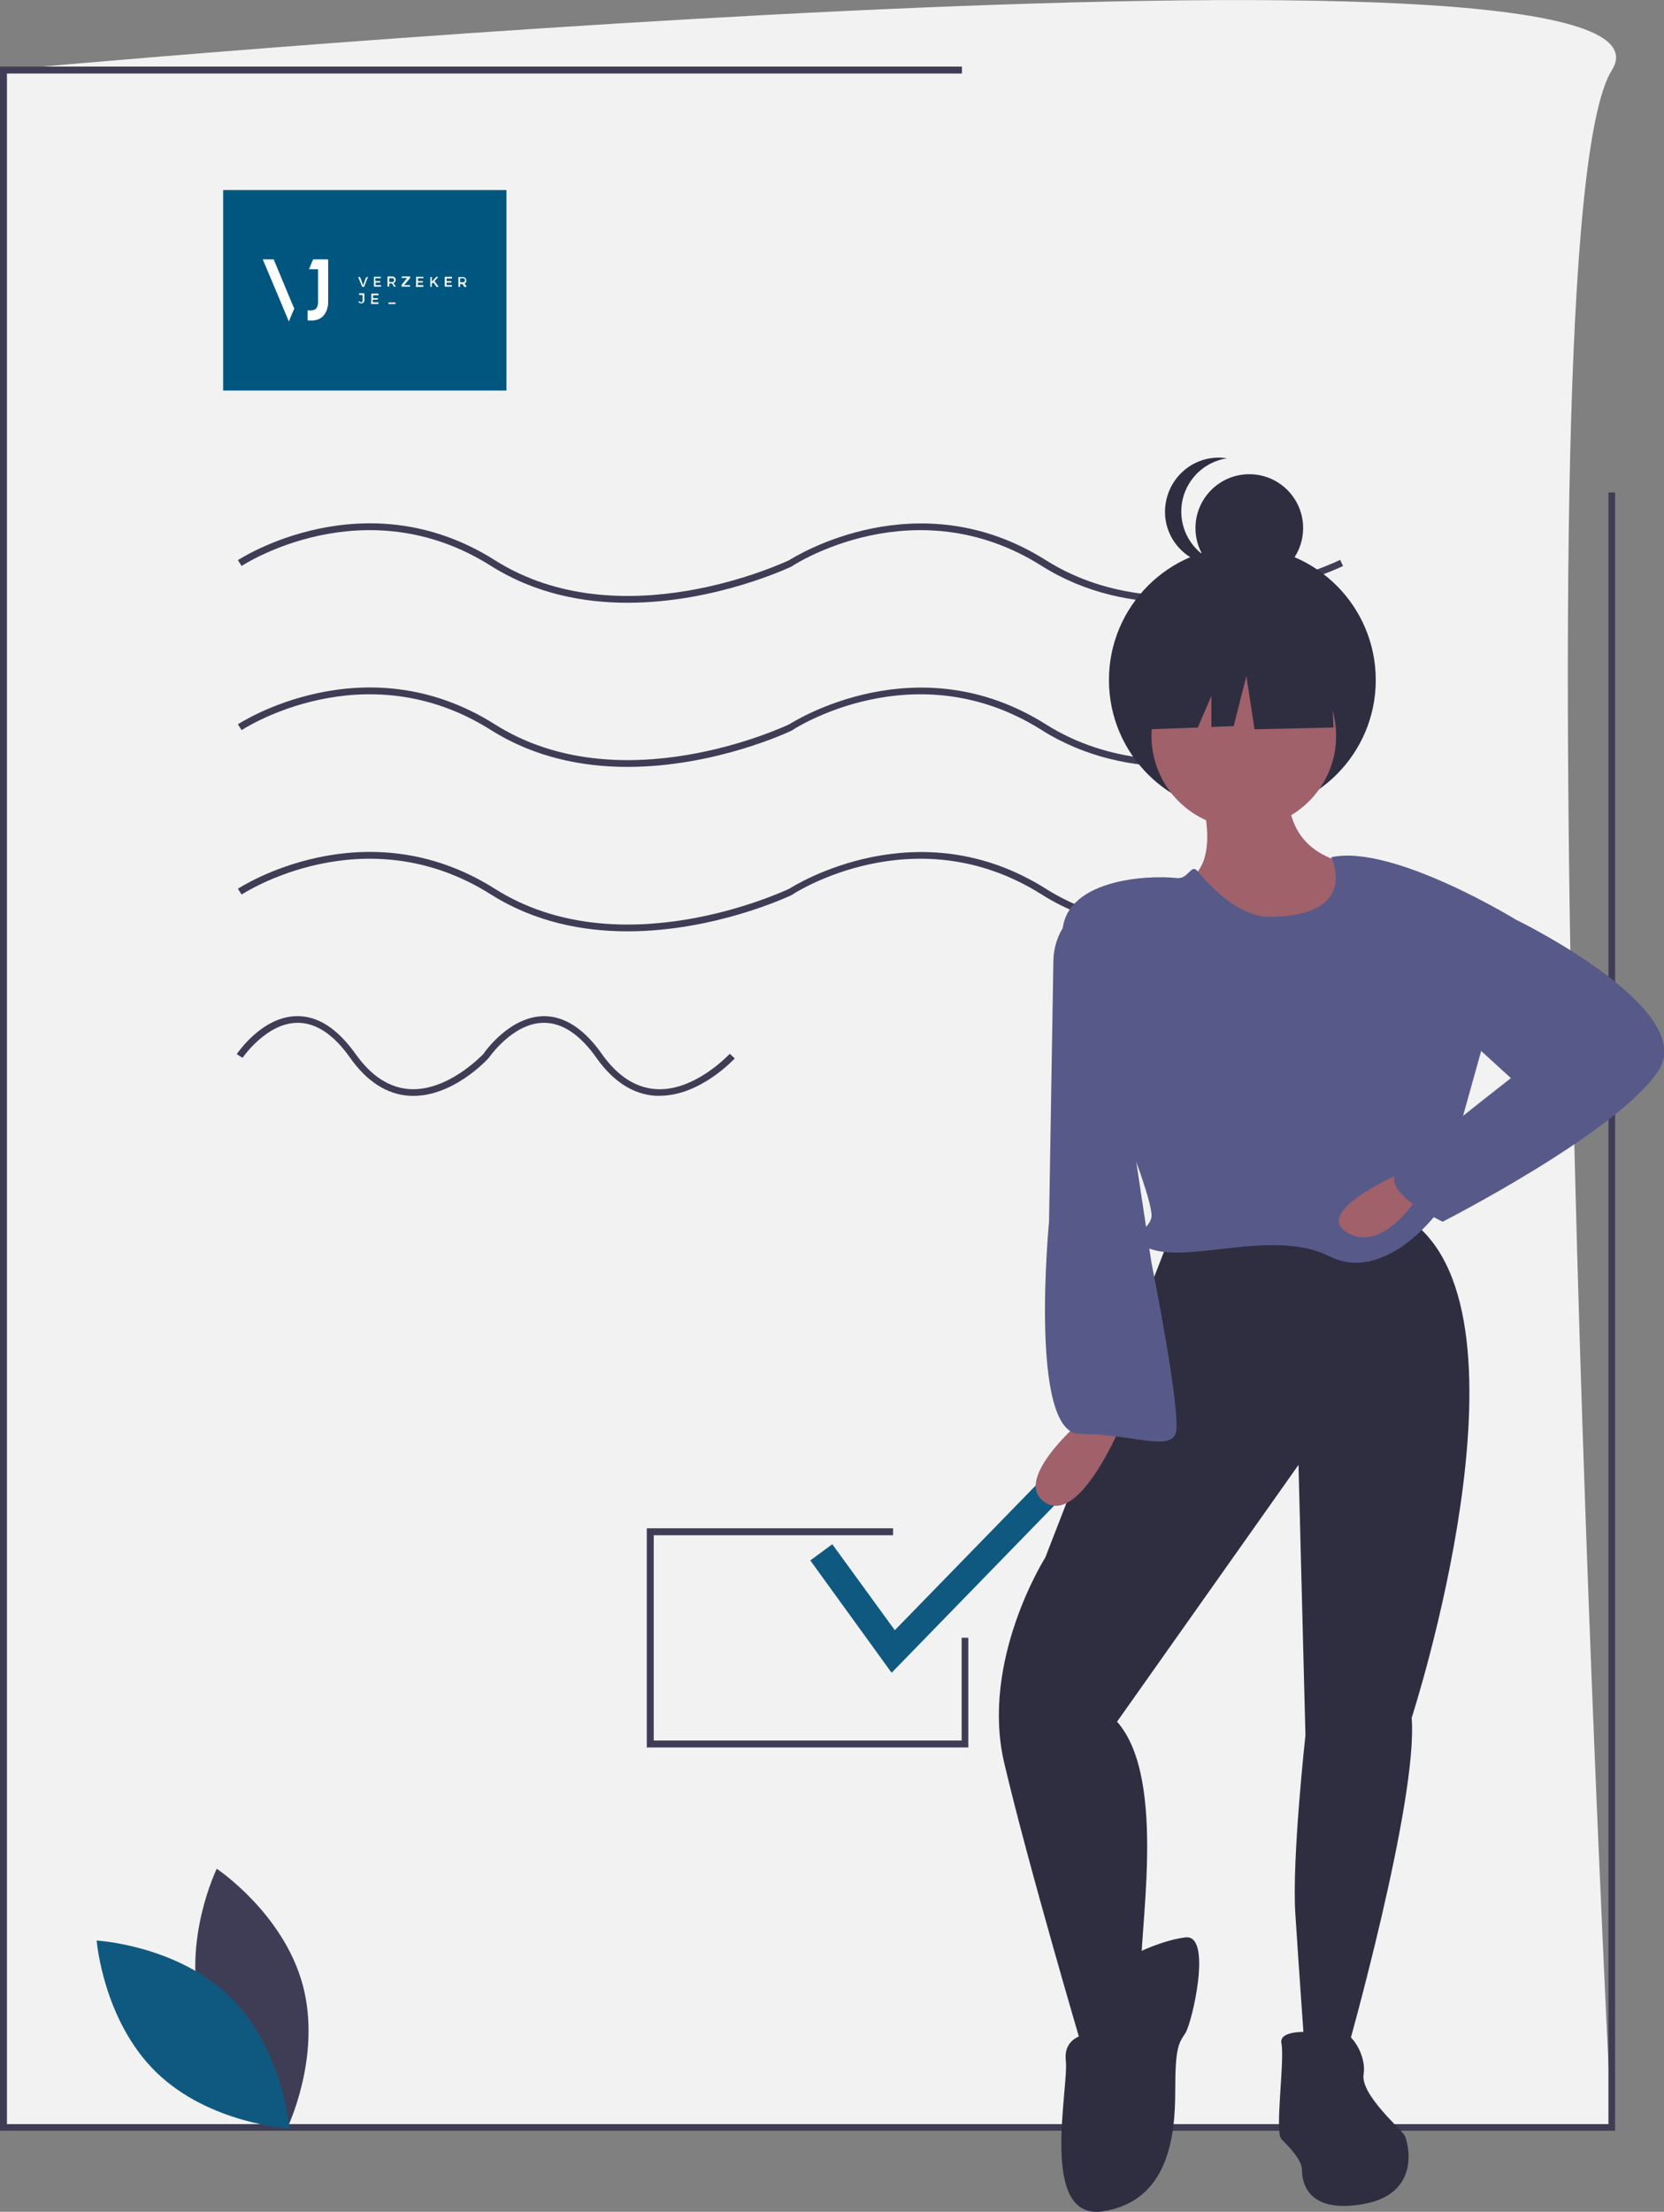 <?xml version="1.0" encoding="utf-8"?>
<!-- Generator: Adobe Illustrator 23.1.0, SVG Export Plug-In . SVG Version: 6.00 Build 0)  -->
<svg version="1.1" id="b783d195-b08f-4839-b9b5-a9b86d08906a"
	 xmlns="http://www.w3.org/2000/svg" xmlns:xlink="http://www.w3.org/1999/xlink" x="0px" y="0px" viewBox="0 0 575 764"
	 style="enable-background:new 0 0 575 764;" xml:space="preserve">
<rect x="0" y="0" width="575" height="764" fill="#808080" stroke="none"/>
<style type="text/css">
	.st0{fill:#F2F2F2;}
	.st1{fill:#3F3D56;}
	.st2{fill:#0F5980;}
	.st3{fill:#A0616A;}
	.st4{fill:#2F2E41;}
	.st5{fill:#575A89;}
	.st6{fill:#00567F;}
	.st7{fill:#AAC7D5;}
	.st8{fill:#FFFFFF;}
	.st9{fill:#FEFEFE;}
	.st10{fill:#FEFFFF;}
	.st11{fill:#FEFEFF;}
	.st12{fill:#015781;}
	.st13{fill:#005781;}
</style>
<title>terms</title>
<path class="st0" d="M556.9,734.8H1.2V24.2c0,0,590-54.4,555.8,0S556.9,734.8,556.9,734.8z"/>
<polygon class="st1" points="558.1,736 0,736 0,23 332.4,23 332.4,25.4 2.4,25.4 2.4,733.7 555.8,733.7 555.8,170.1 558.1,170.1 "/>
<path class="st1" d="M407.1,208.2c-15.4,0-32-3.2-47.1-12.7c-43.8-27.7-85.8-0.3-86.2,0l-0.1,0.1c-0.4,0.2-26.3,12.6-56.9,12.6
	c-15.4,0-32-3.2-47.1-12.7c-43.8-27.7-85.8-0.3-86.2,0l-1.3-2c0.4-0.3,43.7-28.5,88.8,0c43.2,27.3,99.5,1,101.7,0
	c2.1-1.3,44.5-27.9,88.7,0c43.9,27.7,101.1,0.2,101.7-0.1l1,2.1C463.7,195.7,437.7,208.2,407.1,208.2z"/>
<path class="st1" d="M407.1,264.9c-15.4,0-32-3.2-47.1-12.7c-43.8-27.7-85.8-0.3-86.2,0l-0.1,0.1c-0.4,0.2-26.3,12.6-56.9,12.6
	c-15.4,0-32-3.2-47.1-12.7c-43.8-27.7-85.8-0.3-86.2,0l-1.3-2c0.4-0.3,43.7-28.5,88.8,0c43.2,27.3,99.5,1,101.7,0
	c2.1-1.3,44.5-27.9,88.7,0c43.9,27.7,101.1,0.2,101.7-0.1l1,2.1C463.7,252.5,437.7,264.9,407.1,264.9z"/>
<path class="st1" d="M407.1,321.7c-15.4,0-32-3.2-47.1-12.7c-43.8-27.7-85.8-0.3-86.2,0l-0.1,0.1c-0.4,0.2-26.3,12.6-56.9,12.6
	c-15.4,0-32-3.2-47.1-12.7c-43.8-27.7-85.8-0.3-86.2,0l-1.3-2c0.4-0.3,43.7-28.5,88.8,0c43.2,27.3,99.5,1,101.7,0
	c2.1-1.3,44.5-27.9,88.7,0c43.9,27.7,101.1,0.2,101.7-0.1l1,2.1C463.7,309.2,437.7,321.7,407.1,321.7z"/>
<path class="st1" d="M227.9,378.5c-0.5,0-1,0-1.4,0c-7.7-0.5-14.6-4.9-20.4-13.1c-5.7-8.1-11.9-12.2-18.3-12.1
	c-10.7,0.1-18.8,12-18.9,12.1l-0.1,0.1c-0.5,0.6-12.8,13.9-27.4,13c-7.7-0.5-14.6-4.9-20.4-13.1c-5.7-8.1-11.9-12.2-18.3-12.1
	c-10.7,0.1-18.8,12-18.9,12.1l-2-1.3c0.4-0.5,8.8-13,20.8-13.1c7.3-0.1,14,4.3,20.3,13.1c5.4,7.6,11.6,11.6,18.6,12.1
	c13,0.8,24.6-11.2,25.5-12.1c0.8-1.2,9.2-12.9,20.8-13.1c0.1,0,0.1,0,0.2,0c7.1,0,13.9,4.4,20,13.1c5.4,7.6,11.6,11.6,18.6,12.1
	c13.5,0.9,25.4-12.1,25.6-12.2l1.7,1.6C253.4,366.1,241.9,378.5,227.9,378.5z"/>
<polygon class="st1" points="334.6,603.6 223.5,603.6 223.5,527.9 308.6,527.9 308.6,530.3 225.9,530.3 225.9,601.2 332.3,601.2 
	332.3,565.7 334.6,565.7 "/>
<polygon class="st2" points="308.1,577.8 280,539 287.6,533.4 309.2,563.1 391.6,478.5 398.3,485.1 "/>
<path class="st3" d="M413.3,269.5c0,0,14.2,36.7-11.8,36.7s40.2,36.7,66.2,15.4s10.6-22.5,10.6-22.5s-34.3,3.5-33.1-27.2
	L413.3,269.5z"/>
<circle class="st4" cx="429.3" cy="234.9" r="46.1"/>
<path class="st4" d="M406.2,422.1L361.2,538c0,0-22.5,35.5-14.2,70.9s27.2,99.3,27.2,99.3s21.3-8.3,20.1-23.6s9.5-69.8-8.3-89.9
	l62.7-88.7l2.4,93.4c0,0-4.7,42.6-3.5,61.5s3.5,50.8,3.5,50.8l14.2-2.4c0,0,24.8-87.5,22.5-115.9c0,0,44.9-138.3,0-171.5
	L406.2,422.1z"/>
<path class="st4" d="M377.8,702.3c0,0-10.6,0-9.5,9.5s-9.5,55.6,13,52s24.8-26,24.8-41.4s1.2-16.6,3.5-20.1s9.5-34.3,0-33.1
	s-20.1,7.1-20.1,7.1S393.2,702.3,377.8,702.3z"/>
<path class="st4" d="M458.2,702.3c0,0-16.6-2.4-15.4,3.5s-2.4,30.7,0,33.1s7.1,7.1,7.1,10.6s1.2,15.4,21.3,11.8s15.4-21.3,14.2-23.6
	s-15.4-14.2-14.2-21.3S465.3,697.6,458.2,702.3z"/>
<circle class="st3" cx="429.8" cy="254.2" r="31.9"/>
<path class="st5" d="M460,296.1c0,0,10.2,20.2-20.9,20.6c-9.8,0.1-19.1-8.3-25.3-15.8c-2.2-2.7-3.1,2.8-7.1,2.4
	c-10.6-1.2-39.6,0.6-39.6,19.5s33.1,91,30.7,98.1s-14.2,5.9,0,10.6s42.6-7.1,61.5,2.4s36.7-14.2,36.7-14.2L524.4,318
	C524.4,318,481.3,291.4,460,296.1z"/>
<path class="st3" d="M377.8,487.1c0,0-29.6,23.6-16.6,31.9s28.4-31.9,28.4-31.9H377.8z"/>
<path class="st3" d="M491.3,402c0,0-39,15.4-26,23.6s26-14.2,26-14.2V402z"/>
<path class="st5" d="M379,310.9L379,310.9c-8.9,3.2-14.9,11.6-15,21l-1.5,90.1c0,0-7.1,73.3,10.6,73.3s30.7,5.9,33.1,0
	s-8.3-59.1-8.3-59.1L379,310.9z"/>
<path class="st5" d="M502,314.5l22.5,3.5c0,0,62.7,30.7,48.5,52s-74.5,52-74.5,52s-22.5-10.6-15.4-17.7s39-31.9,39-31.9l-27.2-24.8
	L502,314.5z"/>
<polygon class="st4" points="459.7,229.6 436.3,217.4 404,222.4 397.3,251.9 413.9,251.3 418.6,240.4 418.6,251.1 426.3,250.8 
	430.7,233.5 433.5,251.9 460.8,251.3 "/>
<circle class="st4" cx="431.7" cy="182.4" r="18.6"/>
<path class="st4" d="M408.2,176.7c0-9.2,6.7-17,15.8-18.4c-10.2-1.6-19.6,5.4-21.2,15.6s5.4,19.6,15.6,21.2c1.9,0.3,3.8,0.3,5.6,0
	C414.9,193.7,408.2,185.9,408.2,176.7z"/>
<path class="st1" d="M69.5,695.1c6.7,24.8,29.7,40.1,29.7,40.1s12.1-24.8,5.4-49.6s-29.7-40.1-29.7-40.1S62.8,670.3,69.5,695.1z"/>
<path class="st2" d="M79.4,689.7c18.4,17.9,20.6,45.5,20.6,45.5s-27.6-1.5-46-19.4s-20.6-45.5-20.6-45.5S61,671.8,79.4,689.7z"/>
<g>
	<g>
		<path class="st6" d="M175,65.7c0,23.1,0,46.1,0,69.2c-32.6,0-65.2,0-97.8,0c-0.1,0-0.1-0.1-0.1-0.2c0-0.1,0-0.2,0-0.3
			c0-22.8,0-45.6,0-68.4c0-0.1,0-0.1,0-0.2c0-0.2,0-0.2,0.2-0.2c0.1,0,0.1,0,0.2,0c32.4,0,64.8,0,97.2,0
			C174.8,65.7,174.9,65.6,175,65.7z"/>
		<path class="st7" d="M175,65.7c-32.5,0-65,0-97.4,0c-0.5,0-0.5,0-0.5,0.5c0,22.8,0,45.5,0,68.3c0,0.1,0,0.3,0,0.4
			c0,0-0.1,0.1-0.1-0.1c0-0.1,0-0.1,0-0.2c0-23,0-46,0-69c0.2,0,0.3,0,0.5,0c32.4,0,64.8,0,97.2,0C174.8,65.6,174.9,65.6,175,65.7z"
			/>
		<path class="st8" d="M106.8,93c0-0.1,0-0.2,0.1-0.3c0.4-1,0.8-1.9,1.2-2.9c0.1-0.2,0.2-0.2,0.4-0.2c1.5,0,3.1,0,4.6,0
			c0,0,0.1,0,0.1,0c0.1,0,0.2,0,0.2,0.2c0,0.1,0,0.1,0,0.2c0,4.8,0,9.6,0,14.3c0,1.2-0.2,2.4-0.8,3.5c-0.8,1.6-2,2.5-3.7,2.8
			c-0.8,0.2-1.6,0.1-2.4,0.1c-0.1,0-0.2-0.1-0.2-0.2c0-1,0-2,0-3.1c0-0.2,0.1-0.2,0.2-0.2c0.3,0,0.7,0,1,0c0.3,0,0.5,0,0.7-0.1
			c0.7-0.1,1.1-0.5,1.4-1.1c0.2-0.5,0.3-1.1,0.3-1.6c0-0.5,0-1,0-1.5c0-3.2,0-6.3,0-9.5c0-0.1,0-0.1,0-0.2c0-0.2,0-0.2-0.2-0.2
			c-0.4,0-0.9,0-1.3,0C107.9,93,107.4,93,106.8,93z"/>
		<path class="st8" d="M90.8,89.6c0.1-0.1,0.2,0,0.3,0c1.1,0,2.1,0,3.2,0c0.4,0,0.3,0,0.4,0.3c2,4.8,4,9.6,6,14.4
			c0.3,0.7,0.6,1.4,0.9,2.1c0.1,0.1,0.1,0.2,0,0.4c-0.6,1.4-1.2,2.7-1.7,4.1c0,0,0,0.1-0.1,0.1C96.8,103.8,93.8,96.7,90.8,89.6z"/>
		<path class="st9" d="M136.8,99c-0.2,0-0.4,0-0.6,0c-0.1,0-0.2-0.1-0.2-0.2c-0.1-0.2-0.3-0.5-0.4-0.7c-0.1-0.1-0.1-0.2-0.3-0.2
			c-0.2,0-0.4,0-0.6,0c-0.1,0-0.2,0-0.2,0.2c0,0.2,0,0.5,0,0.7c0,0.1,0,0.2-0.2,0.2c-0.5,0-0.4,0-0.4-0.4c0-0.9,0-1.9,0-2.8
			c0-0.3,0-0.3,0.3-0.3c0.4,0,0.8,0,1.2,0c0.2,0,0.5,0,0.7,0.1c0.3,0.2,0.5,0.4,0.6,0.8c0.1,0.6-0.1,1-0.6,1.4c0,0,0,0-0.1,0.1
			C136.3,98.3,136.5,98.6,136.8,99z"/>
		<path class="st10" d="M160.5,97.9c0.3,0.4,0.5,0.7,0.7,1.1c0,0.1,0,0.1-0.1,0.1c-0.2,0-0.4,0-0.6,0c-0.2-0.1-0.2-0.3-0.3-0.4
			c-0.1-0.1-0.2-0.3-0.2-0.4c-0.1-0.1-0.2-0.2-0.3-0.2c-0.2,0-0.4,0-0.6,0c-0.1,0-0.1,0-0.1,0.1c0,0.2,0,0.5,0,0.7
			c0,0.1,0,0.2-0.2,0.2c-0.5,0-0.4,0-0.4-0.4c0-0.9,0-1.9,0-2.8c0-0.2,0-0.2,0.2-0.2c0.4,0,0.8,0,1.2,0c0.2,0,0.4,0,0.6,0.1
			c0.4,0.1,0.7,0.4,0.7,0.9c0.1,0.5,0,0.9-0.5,1.2C160.7,97.8,160.6,97.8,160.5,97.9z"/>
		<path class="st9" d="M129.2,97.3c0-0.5,0-1,0-1.5c0-0.2,0-0.2,0.2-0.2c0.7,0,1.4,0,2,0c0.2,0,0.2,0,0.2,0.2c0,0,0,0,0,0
			c0,0.3,0,0.3-0.3,0.3c-0.5,0-0.9,0-1.4,0c-0.2,0-0.2,0-0.2,0.2c0,0.2,0,0.4,0,0.6c0,0.1,0,0.2,0.2,0.2c0.4,0,0.8,0,1.2,0
			c0.3,0,0.3,0,0.3,0.3c0,0.2,0,0.2-0.2,0.2c-0.4,0-0.8,0-1.1,0c-0.1,0-0.1,0-0.2,0c-0.1,0-0.1,0-0.1,0.1c0,0,0,0,0,0.1
			c0,0.2,0,0.5,0,0.7c0.2,0,0.5,0,0.7,0c0.3,0,0.7,0,1,0c0.2,0,0.2,0,0.2,0.2c0,0.4,0,0.3-0.3,0.3c-0.6,0-1.3,0-1.9,0
			c-0.3,0-0.3,0-0.3-0.3C129.2,98.3,129.2,97.8,129.2,97.3z"/>
		<path class="st11" d="M149.2,97.3c0.1-0.1,0.2-0.1,0.2-0.2c0.4-0.4,0.8-0.9,1.2-1.3c0.1-0.2,0.3-0.2,0.5-0.2c0.1,0,0.2,0,0.3,0
			c0,0.1-0.1,0.1-0.1,0.2c-0.3,0.4-0.6,0.7-1,1.1c-0.2,0.2-0.2,0.2,0,0.4c0.4,0.5,0.7,1,1.1,1.5c0.1,0.1,0.1,0.1,0.1,0.3
			c-0.2,0-0.4,0-0.6,0c-0.1,0-0.2-0.1-0.2-0.2c-0.3-0.4-0.5-0.7-0.8-1.1c-0.1-0.1-0.1-0.1-0.2-0.3c-0.2,0.2-0.4,0.4-0.5,0.6
			c-0.1,0.1,0,0.1,0,0.2c0,0.2,0,0.4,0,0.6c0,0.1,0,0.1-0.1,0.2c-0.4,0-0.4,0-0.4-0.4c0-0.9,0-1.9,0-2.8c0-0.2,0-0.2,0.2-0.2
			c0.4,0,0.3,0,0.4,0.3C149.2,96.4,149.2,96.8,149.2,97.3z"/>
		<path class="st8" d="M128.3,103.2c0-0.5,0-1,0-1.6c0-0.1,0-0.2,0.2-0.2c0.7,0,1.4,0,2.1,0c0.1,0,0.2,0,0.2,0.2
			c0,0.4,0,0.4-0.4,0.4c-0.4,0-0.9,0-1.3,0c-0.2,0-0.2,0-0.2,0.2c0,0.2,0,0.4,0,0.6c0,0.1,0,0.2,0.2,0.2c0.4,0,0.8,0,1.2,0
			c0.1,0,0.1,0,0.2,0c0.1,0,0.1,0,0.1,0.1c0,0.4,0,0.4-0.4,0.4c-0.4,0-0.7,0-1.1,0c-0.3,0-0.3,0-0.3,0.3c0,0.1,0,0.3,0,0.4
			c0,0.2,0,0.2,0.2,0.2c0.5,0,0.9,0,1.4,0c0.4,0,0.4,0,0.4,0.4c0,0.1,0,0.2-0.2,0.2c-0.7,0-1.5,0-2.2,0c-0.1,0-0.2-0.1-0.2-0.2
			C128.3,104.3,128.3,103.8,128.3,103.2z"/>
		<path class="st9" d="M143.8,97.3c0-0.5,0-1,0-1.5c0-0.2,0-0.2,0.2-0.2c0.7,0,1.4,0,2.1,0c0.1,0,0.2,0,0.2,0.2c0,0.4,0,0.3-0.3,0.3
			c-0.5,0-0.9,0-1.4,0c-0.1,0-0.2,0-0.2,0.2c0,0.2,0,0.4,0,0.6c0,0.1,0.1,0.2,0.2,0.2c0.4,0,0.8,0,1.3,0c0.1,0,0.2,0,0.2,0.1
			c0,0.1,0,0.3,0,0.4c0,0.1-0.1,0-0.2,0c-0.4,0-0.8,0-1.2,0c-0.1,0-0.1,0-0.2,0c-0.1,0-0.1,0-0.1,0.1c0,0.2,0,0.5,0,0.7
			c0,0.1,0.1,0.1,0.1,0.1c0.3,0,0.6,0,0.9,0c0.2,0,0.5,0,0.7,0c0.1,0,0.2,0,0.2,0.2c0,0.5,0,0.4-0.4,0.4c-0.7,0-1.3,0-2,0
			c-0.2,0-0.2,0-0.2-0.2C143.8,98.3,143.8,97.8,143.8,97.3z"/>
		<path class="st8" d="M153.7,97.3c0-0.5,0-1,0-1.5c0-0.2,0-0.2,0.2-0.2c0.7,0,1.4,0,2.1,0c0.2,0,0.2,0,0.2,0.2c0,0,0,0,0,0.1
			c0,0.3,0,0.3-0.3,0.3c-0.5,0-0.9,0-1.4,0c-0.1,0-0.2,0-0.2,0.2c0,0.2,0,0.3,0,0.5c0,0.2,0,0.2,0.2,0.2c0.4,0,0.8,0,1.2,0
			c0.3,0,0.3,0,0.3,0.3c0,0.2,0,0.2-0.2,0.2c-0.4,0-0.8,0-1.3,0c-0.2,0-0.2,0-0.2,0.2c0,0.2,0,0.3,0,0.5c0,0.2,0,0.2,0.2,0.2
			c0.5,0,0.9,0,1.4,0c0.3,0,0.3,0,0.3,0.3c0,0.2,0,0.2-0.2,0.2c-0.7,0-1.4,0-2.1,0c-0.2,0-0.2,0-0.2-0.3
			C153.7,98.3,153.7,97.8,153.7,97.3z"/>
		<path class="st8" d="M139.6,98.5c0.1,0,0.2,0,0.3,0c0.5,0,1.1,0,1.6,0c0.2,0,0.2,0,0.2,0.2c0,0.4,0,0.3-0.3,0.3
			c-0.8,0-1.5,0-2.3,0c-0.1,0-0.3,0.1-0.3-0.1c0-0.1-0.1-0.3,0-0.5c0-0.1,0.1-0.1,0.1-0.2c0.6-0.7,1.2-1.4,1.7-2.1
			c0,0,0.1-0.1,0.1-0.1c-0.1-0.1-0.1,0-0.2,0c-0.5,0-1,0-1.5,0c-0.2,0-0.2,0-0.2-0.2c0-0.3,0-0.3,0.3-0.3c0.8,0,1.5,0,2.3,0
			c0.1,0,0.2-0.1,0.3,0.1c0,0.1,0.1,0.3,0,0.4c0,0.1-0.1,0.1-0.1,0.2c-0.6,0.7-1.2,1.4-1.8,2.1C139.7,98.4,139.6,98.4,139.6,98.5z"
			/>
		<path class="st8" d="M127.2,95.6c-0.1,0.3-0.2,0.6-0.4,0.9c-0.3,0.8-0.6,1.6-0.9,2.4c-0.1,0.1-0.1,0.2-0.3,0.2
			c-0.4,0-0.4,0-0.6-0.4c-0.4-0.9-0.7-1.8-1.1-2.7c0-0.1-0.1-0.2-0.1-0.3c0,0,0,0,0,0c0.6-0.1,0.6-0.1,0.8,0.5
			c0.3,0.7,0.5,1.4,0.8,2.1c0,0.1,0,0.1,0.1,0.2c0.1-0.1,0.1-0.2,0.1-0.3c0.3-0.7,0.6-1.5,0.8-2.2c0.1-0.2,0.1-0.2,0.4-0.2
			C127,95.6,127.1,95.6,127.2,95.6z"/>
		<path class="st10" d="M124.1,104c0.1,0.1,0.2,0.1,0.2,0.2c0.1,0.1,0.2,0.1,0.4,0.2c0.3,0.1,0.6-0.1,0.6-0.5c0-0.1,0-0.2,0-0.4
			c0-0.5,0-0.9,0-1.4c0-0.1,0-0.2-0.2-0.2c-0.3,0-0.6,0-0.8,0c-0.1,0-0.2,0-0.2-0.2c0-0.5,0-0.4,0.4-0.4c0.4,0,0.8,0,1.2,0
			c0.2,0,0.2,0,0.2,0.2c0,0.7,0,1.5,0,2.2c0,0.5-0.2,0.9-0.6,1c-0.5,0.2-1.1,0-1.4-0.3c-0.1-0.1-0.1-0.1,0-0.2
			C124,104.3,124,104.2,124.1,104z"/>
		<path class="st8" d="M135.5,105c-0.4,0-0.7,0-1.1,0c-0.1,0-0.2,0-0.2-0.2c0-0.4,0-0.3,0.3-0.3c0.7,0,1.3,0,2,0
			c0.2,0,0.2,0,0.2,0.2c0,0,0,0.1,0,0.1c0,0.2,0,0.2-0.2,0.2C136.2,105,135.9,105,135.5,105z"/>
		<path class="st12" d="M134.5,96.8c0-0.2,0-0.3,0-0.5c0-0.1,0-0.2,0.2-0.2c0.3,0,0.5,0,0.8,0c0.5,0,0.8,0.4,0.7,0.8
			c-0.1,0.3-0.2,0.4-0.5,0.5c-0.3,0.1-0.7,0-1.1,0c-0.1,0-0.1-0.1-0.1-0.1C134.5,97.1,134.5,97,134.5,96.8
			C134.5,96.8,134.5,96.8,134.5,96.8z"/>
		<path class="st13" d="M159,96.8c0-0.2,0-0.3,0-0.5c0-0.1,0-0.2,0.2-0.2c0.3,0,0.5,0,0.8,0c0.1,0,0.2,0,0.3,0.1
			c0.3,0.1,0.4,0.3,0.4,0.6c0,0.3-0.1,0.5-0.4,0.6c-0.1,0-0.2,0.1-0.3,0.1c-0.3,0-0.6,0-0.8,0c-0.1,0-0.2,0-0.2-0.2
			C159,97.1,159,96.9,159,96.8z"/>
	</g>
</g>
</svg>
